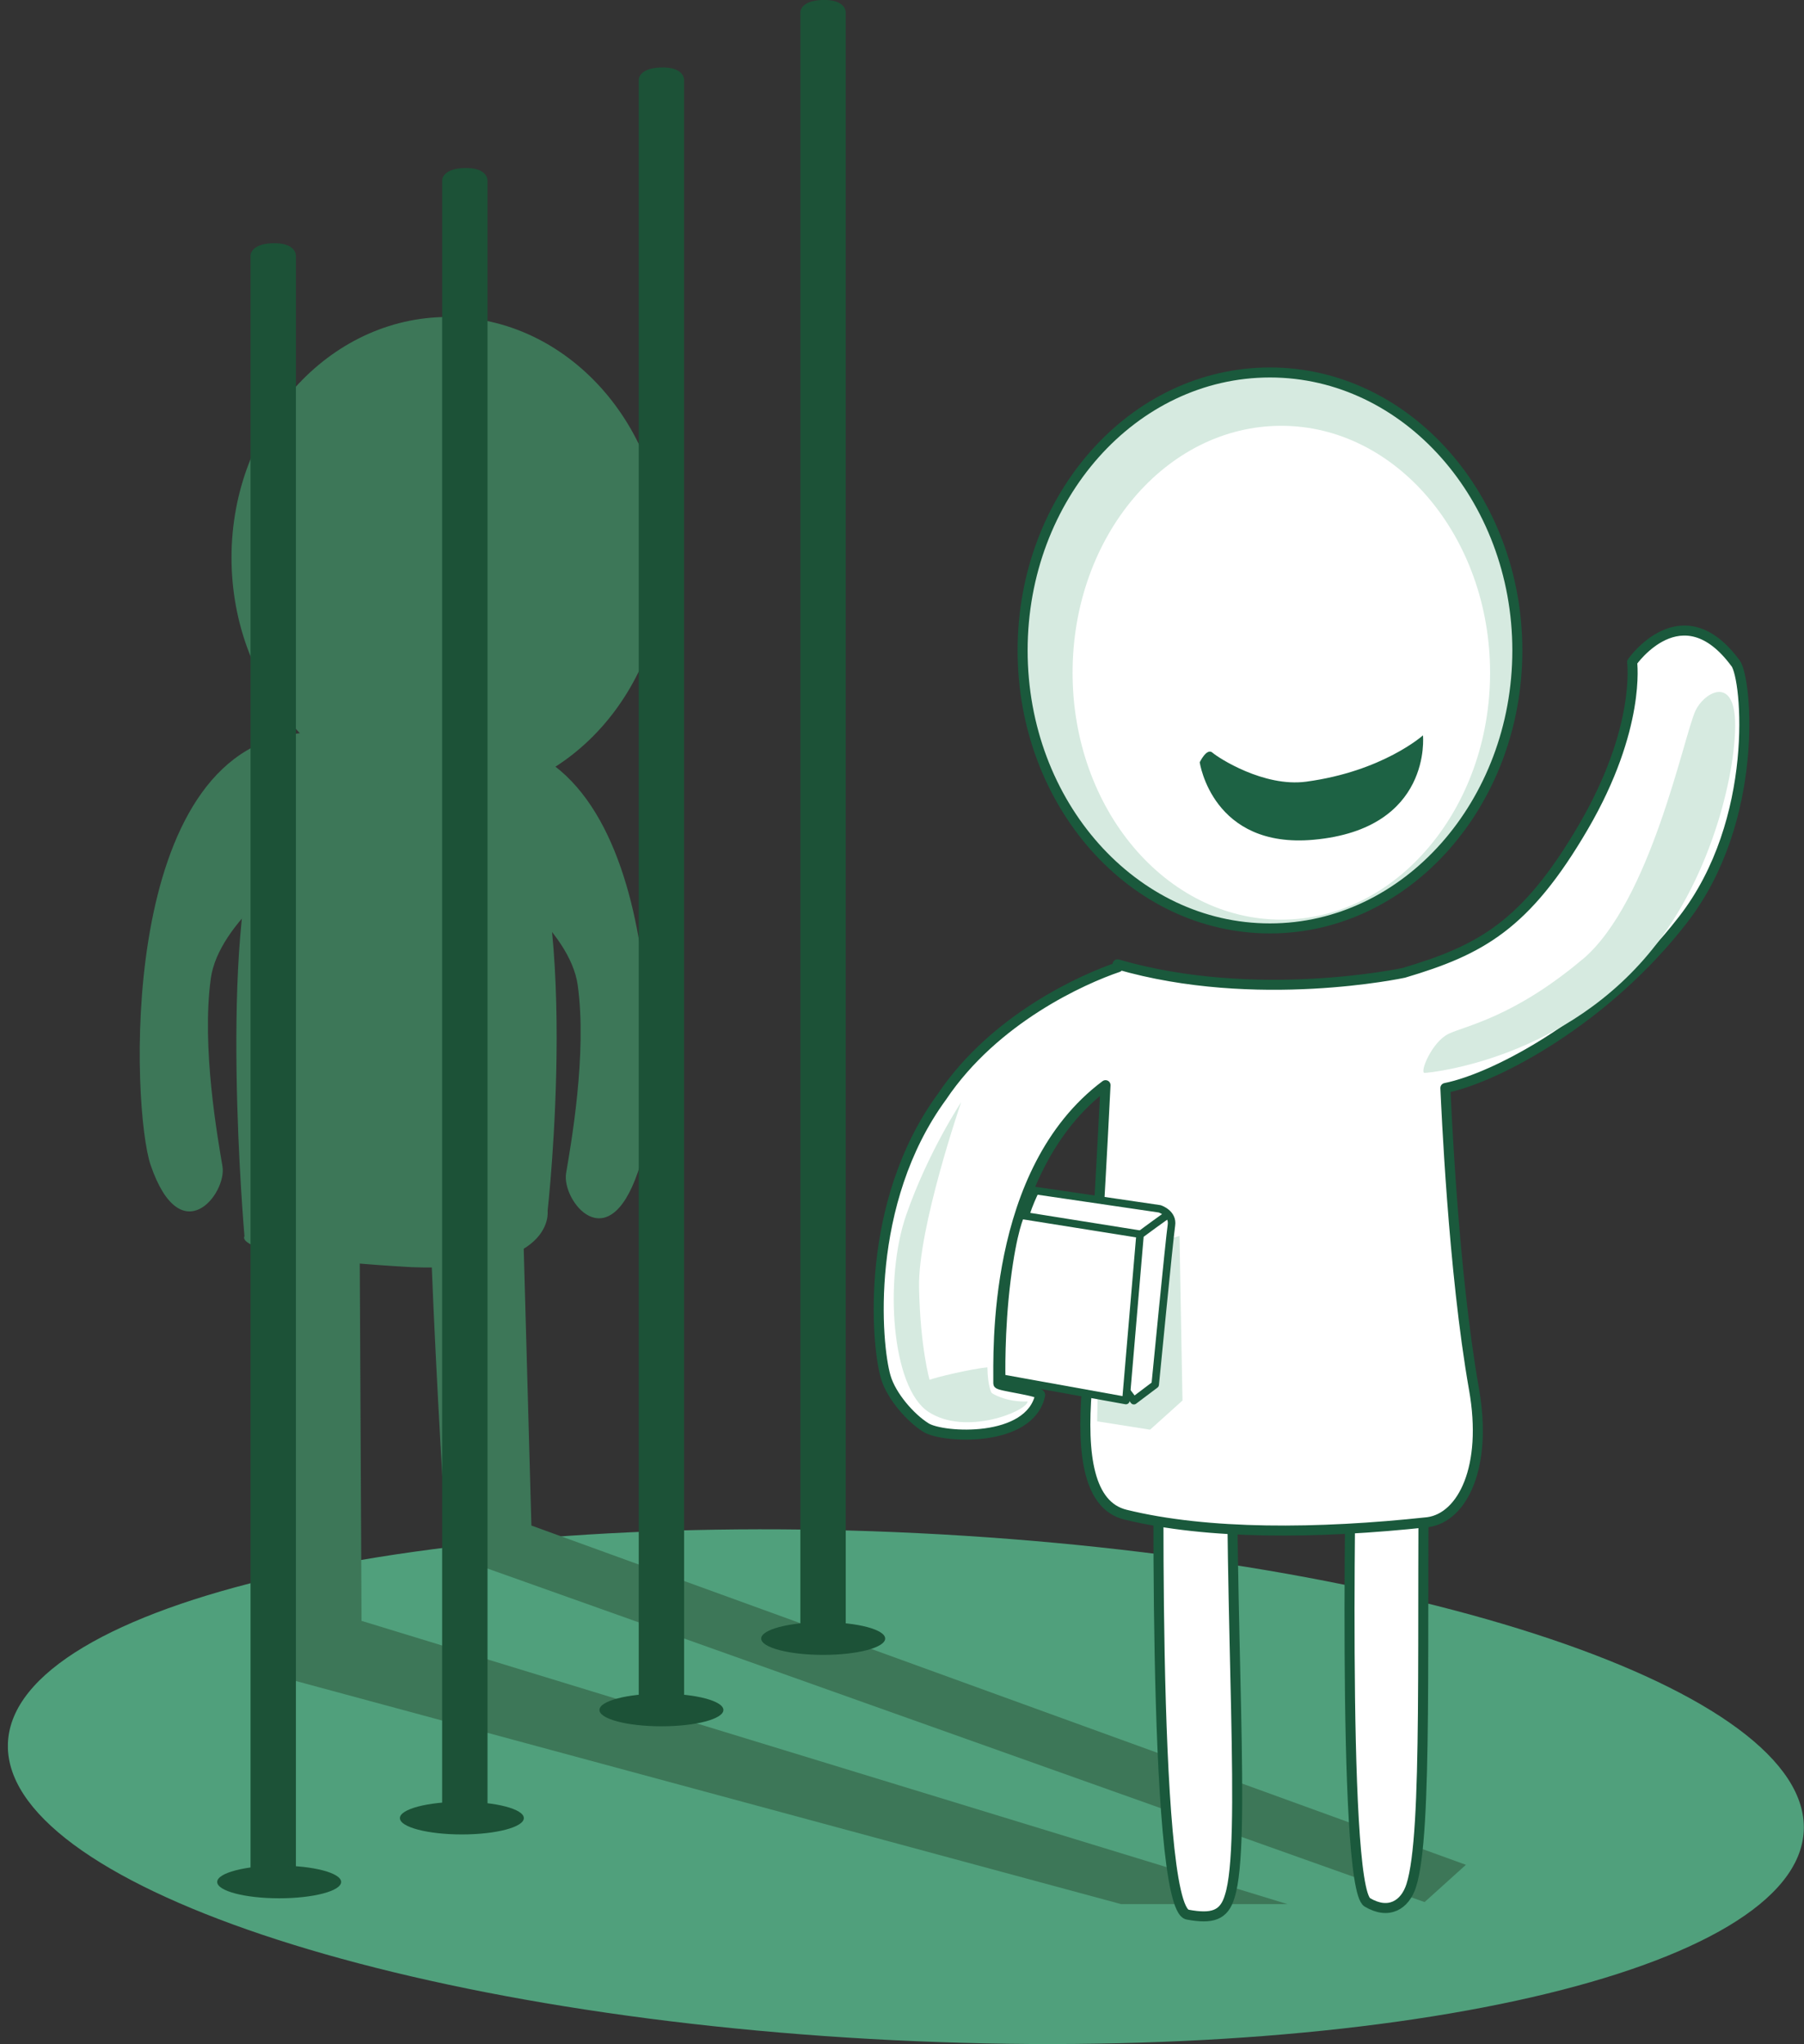 <svg xmlns="http://www.w3.org/2000/svg" width="180" height="204" viewBox="0 0 180 204" fill="none"><rect x="0" y="0" width="180" height="204" fill="#333333" stroke="none"/><g clip-path="url(#clip0_51_268)"><path d="M179.975 182.71C180.663 168.739 141.11 155.437 91.63 153C42.15 150.562 1.481 159.913 0.793 173.884C0.105 187.856 39.658 201.157 89.138 203.595C138.617 206.032 179.287 196.682 179.975 182.71Z" fill="#50A07C"></path><path fill-rule="evenodd" clip-rule="evenodd" d="M44.683 79.703C32.786 79.703 23.1 68.885 23.1 55.641C23.1 42.452 32.786 31.633 44.683 31.633C56.579 31.633 66.319 42.452 66.319 55.641C66.319 68.885 56.579 79.703 44.683 79.703Z" fill="#3D7758"></path><path fill-rule="evenodd" clip-rule="evenodd" d="M51.109 78.639C43.955 68.427 30.294 71.822 26.037 82.546C21.739 93.27 24.393 123.367 24.393 123.367C24.393 123.367 22.695 125.415 41.032 126.452C55.487 127.032 54.639 120.848 54.639 120.848C54.639 120.848 58.222 88.891 51.109 78.639Z" fill="#3D7758"></path><path fill-rule="evenodd" clip-rule="evenodd" d="M33.514 84.513C29.405 86.318 21.793 92.165 21.038 97.621C20.082 104.492 21.739 113.667 22.197 116.389C22.655 119.11 18.047 125.051 15.03 116.267C13.143 110.757 11.675 76.187 29.001 73.304C45.491 70.555 33.999 85.685 33.999 85.685L33.5 84.513H33.514Z" fill="#3D7758"></path><path fill-rule="evenodd" clip-rule="evenodd" d="M45.168 85.2C49.277 87.005 56.889 92.852 57.643 98.308C58.6 105.179 56.943 114.354 56.484 117.076C56.026 119.797 60.634 125.738 63.652 116.954C65.538 111.444 67.006 76.874 49.681 73.991C33.191 71.242 44.683 86.372 44.683 86.372L45.181 85.2H45.168Z" fill="#3D7758"></path><path fill-rule="evenodd" clip-rule="evenodd" d="M27.532 106.769C25.538 110.622 26.306 166.883 26.306 166.883L111.856 190.016H128.454L36.074 161.75L35.831 112.845L27.546 106.769H27.532Z" fill="#3D7758"></path><path fill-rule="evenodd" clip-rule="evenodd" d="M43.282 102.862C41.422 106.715 44.615 155.095 44.615 155.095L142.142 189.814L146.265 186.095L53.022 152.239L51.661 103.172L43.282 102.862Z" fill="#3D7758"></path><path fill-rule="evenodd" clip-rule="evenodd" d="M29.526 188.129C29.526 188.129 29.849 188.588 27.168 188.911C25.067 189.167 24.999 188.129 24.999 188.129V25.476C24.999 25.476 24.999 24.372 27.101 24.277C29.54 24.17 29.513 25.463 29.526 25.476V188.129Z" fill="#1C5237"></path><path fill-rule="evenodd" clip-rule="evenodd" d="M48.644 180.612C48.644 180.612 48.967 181.07 46.286 181.393C44.184 181.649 44.117 180.612 44.117 180.612V17.972C44.117 17.972 44.117 16.867 46.218 16.773C48.657 16.665 48.63 17.959 48.644 17.972V180.625V180.612Z" fill="#1C5237"></path><path fill-rule="evenodd" clip-rule="evenodd" d="M68.259 170.588C68.259 170.588 68.583 171.046 65.902 171.37C63.8 171.626 63.733 170.588 63.733 170.588V7.935C63.733 7.935 63.733 6.831 65.834 6.736C68.273 6.629 68.246 7.922 68.259 7.935V170.588Z" fill="#1C5237"></path><path fill-rule="evenodd" clip-rule="evenodd" d="M84.386 163.852C84.386 163.852 84.709 164.31 82.028 164.633C79.927 164.889 79.859 163.852 79.859 163.852V1.199C79.859 1.199 79.859 0.094 81.961 3.20389e-05C84.399 -0.108 84.373 1.186 84.386 1.199V163.852Z" fill="#1C5237"></path><path d="M27.855 189.436C31.271 189.436 34.039 188.706 34.039 187.806C34.039 186.906 31.271 186.176 27.855 186.176C24.44 186.176 21.672 186.906 21.672 187.806C21.672 188.706 24.44 189.436 27.855 189.436Z" fill="#1C5237"></path><path d="M46.084 183.064C49.499 183.064 52.268 182.334 52.268 181.434C52.268 180.533 49.499 179.803 46.084 179.803C42.668 179.803 39.9 180.533 39.9 181.434C39.9 182.334 42.668 183.064 46.084 183.064Z" fill="#1C5237"></path><path d="M65.996 172.272C69.411 172.272 72.18 171.542 72.18 170.642C72.18 169.742 69.411 169.012 65.996 169.012C62.581 169.012 59.812 169.742 59.812 170.642C59.812 171.542 62.581 172.272 65.996 172.272Z" fill="#1C5237"></path><path d="M82.136 165.146C85.551 165.146 88.32 164.416 88.32 163.515C88.32 162.615 85.551 161.885 82.136 161.885C78.721 161.885 75.952 162.615 75.952 163.515C75.952 164.416 78.721 165.146 82.136 165.146Z" fill="#1C5237"></path><path fill-rule="evenodd" clip-rule="evenodd" d="M142.115 139.763C141.806 163.569 142.493 182.902 140.809 188.17C140.189 190.11 138.559 191.107 136.43 189.84C133.803 188.237 134.867 141.299 134.867 141.299L142.115 139.763Z" fill="white" stroke="#1A593C" stroke-linejoin="round"></path><path fill-rule="evenodd" clip-rule="evenodd" d="M122.985 138.241C122.607 162.047 124.399 183.966 122.702 189.234C122.136 191.174 120.923 191.511 118.498 191.066C114.834 190.393 115.669 139.777 115.669 139.777L122.985 138.241Z" fill="white" stroke="#1A593C" stroke-linejoin="round"></path><path fill-rule="evenodd" clip-rule="evenodd" d="M173.169 66.19C167.821 58.915 162.85 66.069 162.85 66.069C162.85 66.069 163.752 72.644 157.999 82.505C152.247 92.367 147.733 94.806 140.068 97.082C140.068 97.082 125.342 100.262 111.506 96.234C111.519 96.328 111.546 96.422 111.56 96.517C108.057 97.702 99.233 101.636 93.992 109.437C86.218 120.053 87.417 134.145 88.374 137.406C88.926 139.305 90.839 141.501 92.402 142.471C94.073 143.509 102.749 144.021 103.786 139.224C103.881 138.793 99.596 138.322 99.61 138.066C99.637 135.142 98.882 116.833 110.307 108.292C110.078 112.886 109.283 128.312 108.448 138.632C107.909 145.314 108.677 150.258 112.287 151.148C120.492 153.168 131.486 153.088 142.466 151.902C145.928 151.43 148.448 146.392 147.073 138.632C144.972 126.735 144.298 110.151 144.217 108.575C149.391 107.537 160.303 101.65 167.929 91.774C175.608 81.899 174.328 67.74 173.169 66.177V66.19Z" fill="white" stroke="#1A593C" stroke-linejoin="round"></path><path fill-rule="evenodd" clip-rule="evenodd" d="M126.716 92.65C140.364 92.65 151.398 80.121 151.398 64.91C151.398 49.7 140.364 37.17 126.716 37.17C113.069 37.17 102.035 49.578 102.035 64.91C102.035 80.242 113.069 92.65 126.716 92.65Z" fill="#D6EAE0" stroke="#1A593C" stroke-linejoin="round"></path><path fill-rule="evenodd" clip-rule="evenodd" d="M127.848 91.774C139.367 91.774 148.677 80.646 148.677 67.133C148.677 53.62 139.354 42.492 127.848 42.492C116.343 42.492 107.02 53.512 107.02 67.133C107.02 80.754 116.343 91.774 127.848 91.774Z" fill="white"></path><path fill-rule="evenodd" clip-rule="evenodd" d="M119.711 76.092C119.711 76.092 120.964 84.728 131.082 83.799C142.937 82.721 141.981 73.384 141.981 73.384C141.981 73.384 137.966 76.981 130.327 78.005C126.097 78.571 121.557 75.621 120.977 75.109C120.398 74.597 119.697 76.092 119.697 76.092H119.711Z" fill="#1D6244"></path><path fill-rule="evenodd" clip-rule="evenodd" d="M157.878 95.749C151.048 101.501 146.238 102.364 144.554 103.159C142.87 103.953 141.617 107.066 142.142 107.066C142.668 107.066 156.41 105.718 165.275 94.213C171.391 86.278 173.412 75.594 173.102 71.552C172.792 67.51 169.976 69.181 169.168 70.932C168.009 73.411 164.722 89.996 157.892 95.749H157.878Z" fill="#D6EAE0"></path><path fill-rule="evenodd" clip-rule="evenodd" d="M109.472 141.838L114.753 142.673L117.986 139.763L117.69 123.34L109.795 125.469L109.472 141.838Z" fill="#D6EAE0"></path><path fill-rule="evenodd" clip-rule="evenodd" d="M103.315 118.813L115.709 120.632C115.709 120.632 117.07 121.063 116.882 122.276C116.693 123.488 115.265 138.173 115.265 138.173L113.136 139.777L104.81 128.837L102.601 124.512C102.601 124.512 102.291 124.378 102.075 123.044C101.86 121.71 103.315 118.813 103.315 118.813Z" fill="white" stroke="#1A593C" stroke-width="0.75" stroke-linejoin="round"></path><path fill-rule="evenodd" clip-rule="evenodd" d="M99.947 137.527L112.341 139.763L113.756 123.165L101.846 121.266C101.846 121.266 101.092 122.694 100.459 127.786C99.825 132.879 99.947 137.527 99.947 137.527Z" fill="white" stroke="#1A593C" stroke-width="0.75" stroke-linejoin="round"></path><path fill-rule="evenodd" clip-rule="evenodd" d="M116.477 121.266C116.356 121.293 113.958 123.071 113.958 123.071L116.477 121.266Z" fill="white"></path><path d="M116.477 121.266C116.356 121.293 113.958 123.071 113.958 123.071" stroke="#1A593C" stroke-width="0.75" stroke-linecap="round" stroke-linejoin="round"></path><path fill-rule="evenodd" clip-rule="evenodd" d="M92.739 137.702C93.237 137.473 96.929 136.597 98.519 136.449C98.559 138.443 98.95 139.009 98.95 139.009C98.95 139.009 100.27 139.938 102.533 139.857C102.493 140.801 96.403 143.333 92.658 140.908C88.913 138.483 88.226 127.584 90.408 121.279C92.591 114.974 95.905 109.989 95.905 109.989C95.905 109.989 91.58 122.505 91.701 128.5C91.823 134.495 92.752 137.702 92.752 137.702H92.739Z" fill="#D6EAE0"></path></g><defs><clipPath id="clip0_51_268"><rect width="179.211" height="204" fill="white" transform="translate(0.789)"></rect></clipPath></defs></svg>